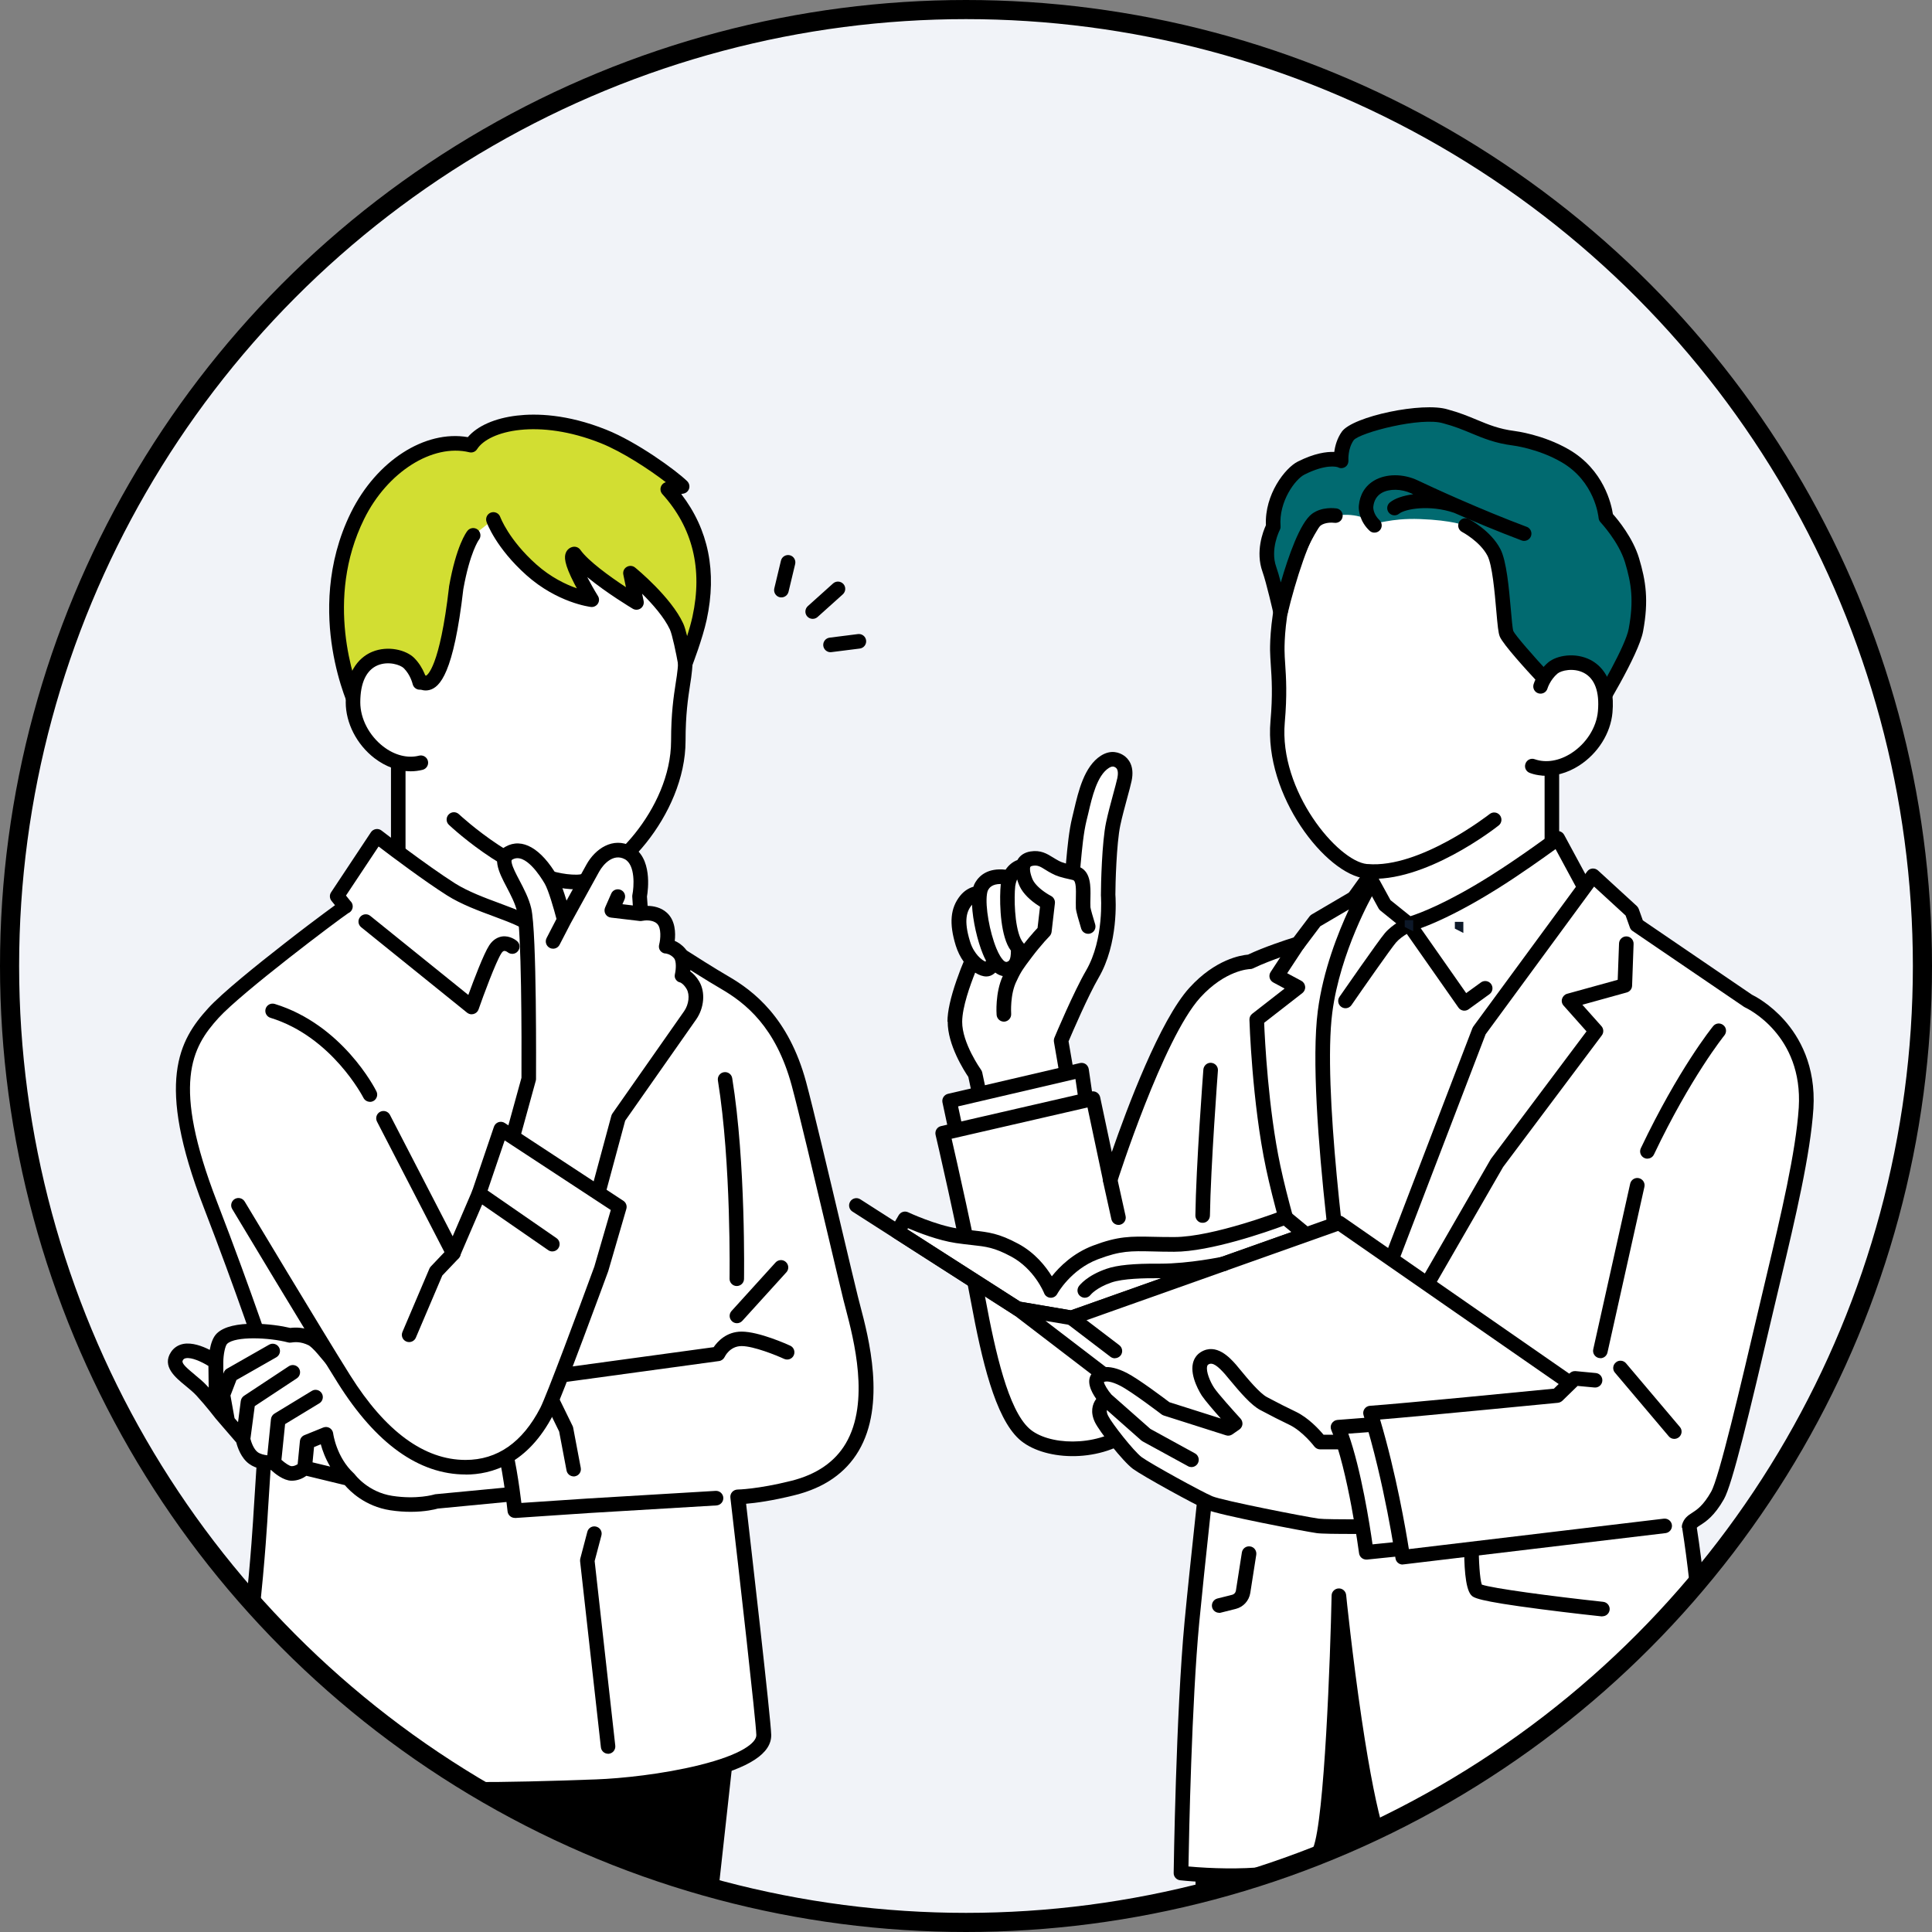 <?xml version="1.0" encoding="UTF-8"?><svg id="_レイヤー_2" xmlns="http://www.w3.org/2000/svg" xmlns:xlink="http://www.w3.org/1999/xlink" viewBox="0 0 232.3 232.3"><rect x="0" y="0" width="232.3" height="232.3" fill="#808080" stroke="none"/><defs><style>.cls-1,.cls-2,.cls-3{fill:none;}.cls-4{fill:#016a70;}.cls-5{fill:#fff;}.cls-6{fill:#f1f3f8;}.cls-2{stroke:#0d1828;}.cls-2,.cls-3{stroke-miterlimit:10;}.cls-7{fill:#d2de32;}.cls-3{stroke:#000;stroke-width:2.3px;}.cls-8{clip-path:url(#clippath);}</style><clipPath id="clippath"><circle class="cls-1" cx="116.15" cy="116.15" r="115"/></clipPath></defs><g id="_台紙"><circle class="cls-1" cx="116.15" cy="116.15" r="115"/><circle class="cls-6" cx="116.15" cy="116.15" r="115"/><circle class="cls-1" cx="116.15" cy="116.15" r="115"/><g class="cls-8"><g id="man"><path d="M191.24,180.55l-42.06-.23-4.61,38.71.07,10.62h57.02c.05-3.66.29-19.41.45-26.97.4-18.86-10.88-22.13-10.88-22.13Z"/><path d="M197.49,183.97c-2.91-3.33-5.88-4.22-6.01-4.26-.08-.02-.16-.03-.24-.03l-42.06-.23h0c-.44,0-.82.33-.87.77l-4.61,38.71s0,.07,0,.11l.07,10.62h1.75l-.07-10.57,4.51-37.88,41.13.22c.51.18,2.86,1.12,5.15,3.78,3.43,3.99,5.15,10.02,5,17.46-.16,7.52-.4,23.34-.45,26.99h1.75c.05-3.69.29-19.45.45-26.95.21-10.02-2.88-15.72-5.51-18.73Z"/><path class="cls-5" d="M116.92,115.51s0,0,0,0c-.45-.5-.87-1.19-1.14-2.05-.74-2.41-.61-3.96.39-5.2.52-.64,1.14-.83,1.62-.87.05-.35.14-.64.26-.85.55-.91,1.61-1.36,3.37-1,.33-.83.91-1.27,1.59-1.41h0c.1-.47.43-.78,1.04-.88,1.22-.2,1.76.44,2.83,1.01.51.27.97.41,2.1.65.22-2.24.37-4.59.83-6.45.54-2.14,1.09-5.6,3.05-6.85.31-.2,1.01-.58,1.8-.04.58.39.79,1.15.57,2.16-.24,1.12-.96,3.45-1.36,5.35-.5,2.35-.6,7.58-.6,8.52,0,0,.48,5.45-1.9,9.54-1.48,2.54-3.76,7.98-3.76,7.98l1.81,10.45-9.29,7.06-2.87-13.49s-2.44-3.4-2.42-6.29c.02-2.76,2.09-7.34,2.09-7.34h0Z"/><path d="M113.95,122.84c-.02,2.8,1.98,5.91,2.48,6.65l2.83,13.32c.09.41.45.69.86.69.06,0,.12,0,.18-.02.47-.1.78-.57.67-1.04l-2.87-13.49c-.03-.12-.07-.23-.15-.33-.02-.03-2.28-3.21-2.26-5.77.01-1.77.97-4.42,1.56-5.9.47.3.94.46,1.35.46.16,0,.32-.03.46-.08.25-.09.44-.23.61-.39.31.24.61.36.9.42-.93,2.03-.75,4.56-.74,4.67.04.46.42.81.87.81.02,0,.05,0,.07,0,.48-.04.84-.46.81-.94,0-.05-.16-2.37.67-3.98,0-.01.01-.03.02-.04.48-1.06.91-1.62,1.55-2.47l.24-.32s.02-.02.03-.04c.57-.76,1.1-1.37,1.44-1.76,0,0,.02-.02.02-.03.39-.43.64-.69.64-.69.14-.14.22-.32.25-.51l.4-3.45c.04-.37-.15-.72-.48-.89,0,0-.37-.19-.82-.51-.73-.52-1.24-1.08-1.43-1.58-.31-.8-.28-1.19-.25-1.32,0,0,0,0,0,0,.02-.08.04-.16.32-.21.58-.09.87.07,1.52.48.22.14.47.29.76.44.59.32,1.12.48,2.32.74.08.02.16.04.24.06.38.1.36,1.2.34,2.08,0,.43-.02.87,0,1.3.02.38.36,1.54.64,2.46.12.38.46.62.84.62.09,0,.17-.01.26-.04.46-.14.72-.63.58-1.1-.25-.81-.54-1.82-.57-2.05-.02-.36-.01-.77,0-1.16.03-1.35.05-3.01-1.21-3.64.01-.16.03-.31.04-.47.17-1.81.34-3.68.7-5.15.07-.28.14-.59.22-.9.44-1.91,1.05-4.52,2.45-5.42.39-.25.61-.21.83-.06.36.24.28.89.21,1.25-.1.46-.29,1.16-.51,1.97-.29,1.07-.62,2.29-.85,3.38-.5,2.35-.62,7.46-.62,8.7,0,.03,0,.05,0,.08,0,.05.42,5.23-1.78,9.02-1.49,2.56-3.72,7.85-3.81,8.08-.06.15-.08.32-.06.49l1.8,10.45c.08.48.54.8,1.01.71.48-.08.8-.54.71-1.01l-1.76-10.2c.45-1.06,2.35-5.47,3.61-7.64,2.41-4.13,2.06-9.44,2.02-10.01,0-1.2.13-6.14.59-8.31.22-1.05.55-2.24.83-3.29.23-.83.42-1.55.53-2.06.39-1.85-.42-2.71-.94-3.06-.49-.33-1.51-.77-2.76.03-2,1.28-2.7,4.29-3.22,6.5-.07.31-.14.6-.21.88-.4,1.61-.58,3.55-.75,5.42,0,.05,0,.11-.01.16-.43-.12-.66-.21-.91-.35-.23-.12-.45-.26-.65-.38-.73-.45-1.48-.92-2.72-.72-.72.12-1.26.48-1.56,1.03-.58.22-1.06.62-1.42,1.16-2.09-.23-3.12.67-3.63,1.51-.1.16-.18.34-.24.54-.51.15-1.08.46-1.58,1.07-1.2,1.49-1.36,3.34-.54,6.01.22.7.54,1.36.95,1.93-.2.45-.47,1.14-.85,2.22-.72,2.07-1.1,3.75-1.1,4.99ZM120.33,106.29s0,.02,0,.03c-.15,1.47-.16,5.18.8,7.27.12.26.26.5.42.71,0,1.19-.26,1.28-.48,1.35-.3.1-.67-.46-.82-.71-.15-.24-.29-.54-.44-.89-.83-2.01-1.36-5.06-1.14-6.54h0c.05-.33.12-.48.15-.52.12-.2.43-.71,1.52-.7ZM124.75,111.58c-.13.13-.3.33-.52.57,0,0-.02.02-.02.03-.27.31-.66.75-1.08,1.29-.02-.02-.04-.04-.06-.06-.13-.15-.25-.34-.35-.55-.75-1.64-.8-4.92-.65-6.33.04-.25.1-.47.17-.65,0,0,0,0,0,0,0,0,0,0,0,0,.02-.05.04-.09.06-.14.05.18.11.36.19.56.32.84,1.01,1.64,2.05,2.38.18.13.36.25.51.34l-.3,2.59ZM118.5,115.63c-.2-.08-.55-.3-.92-.71h0s0,0,0,0c-.29-.33-.7-.89-.95-1.73-.8-2.61-.36-3.65.23-4.4,0,0,0,0,.01-.01.09,1.94.66,4.36,1.31,5.93.12.29.24.56.37.79-.02.04-.03.09-.05.12Z"/><polygon class="cls-5" points="130.91 134.52 115.48 138.45 114.18 132.37 130.05 128.67 130.91 134.52"/><path d="M115.47,139.33c.06,0,.12,0,.18-.02.47-.1.78-.57.67-1.04l-1.12-5.24,14.11-3.29.72,4.91c.07.48.52.81.99.74.48-.07.81-.51.74-.99l-.85-5.85c-.04-.24-.17-.46-.37-.6-.2-.14-.45-.18-.69-.13l-15.87,3.7c-.46.11-.76.57-.66,1.04l1.3,6.08c.09.41.45.69.86.69Z"/><path class="cls-5" d="M157.75,113.4c3.11-1.5,7.07-5.01,7.07-9.56v-2.63l10.88-6.66,10.88-9.17v18.47c0,4.55,3.96,8.06,7.07,9.56,6.38,3.08,8.96,7.1,8.96,7.1l-18.85,10.52h-16.13l-18.85-10.52s2.58-4.02,8.96-7.1Z"/><path d="M167.64,131.9c.31,0,.61-.16.77-.45.24-.42.08-.96-.34-1.19l-17.97-10.03c1.05-1.26,3.59-3.9,8.03-6.04,3.77-1.82,7.57-5.73,7.57-10.35v-2.14l10.47-6.41s.07-.05.11-.08l9.44-7.96v16.58c0,4.63,3.8,8.53,7.57,10.35,4.44,2.14,6.98,4.78,8.03,6.04l-17.97,10.03c-.42.24-.57.77-.34,1.19.24.42.77.57,1.19.34l18.85-10.52c.21-.12.36-.32.42-.55.06-.23.02-.48-.11-.69-.11-.17-2.79-4.26-9.31-7.42-2.44-1.18-6.58-4.36-6.58-8.78v-18.47c0-.34-.2-.65-.51-.79-.31-.14-.67-.1-.93.12l-10.83,9.13-10.83,6.63c-.26.16-.42.44-.42.75v2.63c0,4.42-4.14,7.6-6.58,8.78-6.53,3.15-9.2,7.25-9.31,7.42-.13.2-.17.45-.11.69.06.23.21.43.42.55l18.85,10.52c.14.08.28.11.43.11Z"/><path class="cls-5" d="M152.17,125.07l4.53-9.52,5.08-6.14,2.88-4.01,1.87,3.41,2.89,2.33h0s3.48-.82,10.17-5.02c3.68-2.31,7.74-5.32,7.74-5.32l4.56,8.44s-15.74,56.42-29.31,56.42-10.4-40.58-10.4-40.58Z"/><path d="M157.08,164c-8.05-8.7-5.88-37.77-5.79-39,0-.11.04-.21.08-.31l4.53-9.52c.03-.07.07-.13.12-.18l5.06-6.12,2.86-3.98c.18-.24.47-.38.76-.36.3.02.57.19.71.45l1.78,3.25,2.4,1.93c1.08-.34,4.31-1.53,9.51-4.79,3.61-2.26,7.64-5.25,7.68-5.28.2-.15.46-.21.71-.15.25.06.46.22.58.44l4.56,8.44c.11.2.13.43.07.65-.04.14-4.01,14.31-9.6,28.3-3.29,8.24-6.49,14.81-9.52,19.54-3.97,6.2-7.58,9.22-11.04,9.22-2.09,0-3.94-.85-5.49-2.53ZM187.03,102.1c-1.38,1-4.29,3.08-6.98,4.76-6.74,4.22-10.28,5.09-10.43,5.13-.26.06-.54,0-.75-.17l-2.89-2.33c-.09-.07-.16-.16-.22-.26l-1.2-2.19-2.07,2.88s-.02.03-.04.05l-5.01,6.06-4.41,9.27c-.17,2.35-1.91,29.68,5.34,37.51,1.22,1.32,2.6,1.97,4.21,1.97,2.78,0,5.99-2.83,9.56-8.41,2.96-4.63,6.11-11.1,9.36-19.24,5.07-12.7,8.81-25.56,9.45-27.79l-3.91-7.24Z"/><path d="M176.08,121.52c.18,0,.36-.06.51-.17l2.5-1.81c.39-.28.48-.83.2-1.22-.28-.39-.83-.48-1.22-.2l-1.78,1.29-6.15-8.78c-.25-.35-.71-.47-1.09-.29-.07.03-1.61.77-2.53,1.85-.82.96-5.27,7.39-5.46,7.66-.28.4-.18.94.22,1.22.4.28.94.18,1.22-.22,1.27-1.84,4.72-6.78,5.35-7.52.36-.42.89-.79,1.3-1.04l6.21,8.86c.13.19.34.32.57.36.05,0,.1.01.15.01Z"/><path class="cls-5" d="M131.4,132.1l2.07,9.74s5.54-17.38,10.18-22.49c3.33-3.67,6.62-3.71,6.62-3.71h0c2.18-1.07,5.78-2.18,5.78-2.18l2.09-2.76,6.18-3.63s-4.04,6.97-5.02,14.58c-1.47,11.39,3.29,42.04,3.29,42.04l15.24-39.77,13.69-18.64,4.67,4.28.58,1.63,13.41,9.13s7.53,3.43,6.95,12.88c-.41,6.35-2.78,15.56-4.79,24.14-2.54,10.85-4.86,20.69-5.86,22.45-1.79,3.14-3.08,2.6-3.4,3.76,3.05,19.4,1.96,42,1.96,42,0,0-34.91.68-38.02-1.91-3.11-2.6-6.07-31.78-6.07-31.78,0,0-.55,26.32-2.28,30.65-1.73,4.33-16.7,2.69-16.7,2.69,0,0,.27-19.17,1.31-30.15,1.04-10.98,2.17-19.25,2.26-23.88.04-2.36,0-5.5-.15-9.36,0,0-3.63,5.93-9.63,10.31-3.92,2.86-10.1,2.62-12.67.26-2.53-2.33-4.09-8.4-5.51-16.05-1.72-9.3-4.26-20.08-4.26-20.08l18.07-4.16Z"/><path d="M187.2,226.45c-18.54-.31-20.13-1.64-20.72-2.13-.6-.5-2.2-1.84-4.51-17.41-.18-1.21-.35-2.42-.51-3.59-.35,7.75-.96,17.01-1.96,19.52-.87,2.18-4.07,3.33-9.78,3.52-3.97.13-7.67-.26-7.82-.28-.45-.05-.79-.43-.78-.88,0-.19.28-19.33,1.31-30.22.39-4.08.79-7.79,1.14-11.07.59-5.52,1.06-9.88,1.12-12.75.03-1.86.01-4.1-.06-6.68-1.63,2.18-4.5,5.56-8.33,8.35-4.39,3.2-11.01,2.74-13.78.2-2.88-2.64-4.48-9.51-5.78-16.54-1.7-9.18-4.22-19.93-4.25-20.04-.05-.23-.01-.47.11-.66.12-.2.32-.34.55-.39l18.07-4.16c.23-.05.47-.01.67.12.2.13.34.33.39.56l1.4,6.6c1.83-5.28,5.78-15.85,9.34-19.76,3.11-3.42,6.19-3.91,7.04-3.98,1.89-.9,4.61-1.79,5.48-2.06l1.92-2.54c.07-.09.16-.17.26-.23l6.18-3.63c.34-.2.78-.15,1.06.13.28.28.34.72.14,1.06-.04.07-3.96,6.9-4.91,14.26-1.15,8.94,1.63,30.27,2.8,38.49l14.05-36.64c.03-.07.07-.14.11-.2l13.69-18.64c.15-.2.37-.33.62-.35.25-.02.49.06.68.23l4.67,4.28c.1.1.18.22.23.35l.49,1.37,13.12,8.94c.39.19,2.18,1.13,3.91,3.08,1.76,1.98,3.8,5.44,3.48,10.62-.36,5.51-2.17,13.17-3.93,20.57-.3,1.24-.59,2.48-.88,3.71-2.94,12.55-4.94,20.91-5.95,22.68-1.16,2.04-2.17,2.69-2.84,3.12-.26.16-.36.24-.42.31,2.98,19.22,1.94,41.7,1.93,41.93-.02.46-.4.82-.86.83-.06,0-4.21.08-9.74.08-2.51,0-5.31-.02-8.14-.06ZM202.23,183.7c-.02-.12-.01-.25.02-.37.22-.8.75-1.14,1.22-1.44.56-.36,1.32-.85,2.27-2.52.96-1.68,3.51-12.59,5.77-22.21.29-1.23.58-2.47.88-3.72,1.74-7.33,3.54-14.91,3.89-20.27.53-8.7-6.16-11.9-6.44-12.03-.05-.02-.09-.04-.13-.07l-13.41-9.13c-.15-.1-.27-.25-.33-.43l-.51-1.43-3.79-3.48-13.04,17.76-15.2,39.66c-.14.37-.52.6-.91.56-.39-.04-.71-.34-.77-.74-.2-1.26-4.77-30.91-3.3-42.29.63-4.87,2.45-9.43,3.74-12.2l-3.44,2.02-1.98,2.63c-.11.15-.27.26-.44.31-.04.01-3.56,1.1-5.65,2.12-.11.06-.24.09-.37.09-.12,0-2.98.12-5.99,3.42-4.46,4.91-9.94,21.99-9.99,22.17-.12.38-.48.63-.88.61-.4-.02-.73-.3-.81-.69l-1.88-8.87-16.34,3.76c.63,2.74,2.64,11.55,4.07,19.26,1.19,6.41,2.74,13.27,5.24,15.56,2.22,2.04,7.98,2.29,11.56-.32,5.77-4.22,9.35-9.97,9.4-10.05.2-.32.58-.48.95-.4.38.09.65.43.67.82.15,3.75.2,6.92.15,9.41-.06,2.95-.53,7.34-1.13,12.9-.35,3.27-.75,6.98-1.14,11.04-.9,9.55-1.23,25.52-1.29,29.28,5.57.51,13.97.35,14.99-2.23,1.37-3.43,2.07-23.07,2.22-30.34,0-.46.38-.84.84-.86.47-.02.86.33.91.79,0,.07.75,7.36,1.86,14.87,2.05,13.83,3.5,15.99,3.9,16.32.4.33,3,1.45,19.63,1.73,7.39.13,14.6.03,16.99,0,.16-4.23.7-23.97-1.98-41Z"/><path class="cls-2" d="M175.43,111.34s.02,0,.02,0v.02s-.02-.01-.02-.01Z"/><path class="cls-2" d="M169.4,111.14s.02,0,.02,0v.02s-.02-.01-.02-.01Z"/><path d="M146.59,193.93c.07,0,.14,0,.21-.03l1.79-.45c.91-.23,1.59-.98,1.74-1.91l.72-4.6c.07-.48-.25-.93-.73-1-.48-.08-.93.25-1,.73l-.72,4.6c-.04.23-.21.42-.43.48l-1.79.45c-.47.12-.75.59-.64,1.06.1.4.46.66.85.66Z"/><path d="M168.33,160.94c.3,0,.6-.16.76-.44l11.64-20.18,11.87-15.83c.25-.33.23-.8-.05-1.11l-2.29-2.57,5.34-1.48c.37-.1.63-.43.64-.81l.18-5.02c.02-.48-.36-.89-.84-.91-.48-.02-.89.36-.91.84l-.16,4.38-6.08,1.68c-.29.08-.52.31-.61.6-.09.29-.02.6.19.83l2.75,3.09-11.47,15.3s-.04.06-.06.09l-11.66,20.23c-.24.42-.1.95.32,1.2.14.08.29.12.44.12Z"/><path d="M158.78,160.94c.09,0,.19-.02.28-.05.46-.16.7-.65.55-1.11-.04-.12-4.01-11.83-5.67-19.65-1.45-6.84-1.86-15.16-1.94-17.15l4.6-3.58c.23-.18.36-.47.33-.77-.03-.3-.2-.56-.46-.7l-1.7-.91,2.02-3.07c.27-.4.15-.95-.25-1.21-.4-.27-.95-.15-1.21.25l-2.55,3.88c-.14.21-.18.46-.12.7.06.24.22.44.44.56l1.36.73-3.89,3.03c-.22.17-.35.44-.34.72,0,.1.31,9.96,2,17.9,1.68,7.92,5.68,19.73,5.72,19.85.12.36.46.59.83.59Z"/><path d="M198.08,139.31c.33,0,.64-.18.79-.5,4.43-9.31,8.43-14.27,8.47-14.32.3-.38.25-.93-.13-1.23-.38-.31-.93-.25-1.23.13-.17.21-4.16,5.16-8.69,14.67-.21.44-.02.96.41,1.17.12.06.25.09.38.09Z"/><path d="M146.44,128.73c.04-.48-.32-.9-.81-.94-.48-.04-.9.33-.94.81-.04.55-.88,11.63-.96,17.54,0,.43.3.81.72.88.01,0,.03,0,.04,0,.52.08.98-.33.99-.86.09-5.87.95-17.3.96-17.44Z"/><path d="M201.31,173.01c.2,0,.4-.07.57-.21.37-.31.42-.87.1-1.23l-6.47-7.65c-.31-.37-.87-.42-1.23-.1-.37.31-.42.87-.1,1.23l6.47,7.65c.17.21.42.31.67.31Z"/><path d="M192.43,163.31c.4,0,.76-.28.85-.69l4.44-19.91c.11-.47-.19-.94-.66-1.05-.47-.11-.94.19-1.05.66l-4.44,19.91c-.11.47.19.94.66,1.05.06.01.13.02.19.02Z"/><path d="M192.67,194.34c.44,0,.82-.33.87-.78.05-.48-.3-.91-.78-.96-6.31-.68-13.3-1.62-14.59-2.07-.24-.66-.38-2.92-.37-4.79,0-.48-.38-.88-.87-.88-.48-.01-.88.38-.88.87-.02,2.3.1,5.22.82,6.04.29.33.62.71,8.35,1.71,3.67.48,7.31.87,7.34.87.03,0,.06,0,.09,0Z"/><path d="M134.48,147.28c.06,0,.13,0,.19-.02.47-.1.77-.57.67-1.04l-1.01-4.56c-.1-.47-.57-.77-1.04-.67-.47.1-.77.57-.67,1.04l1.01,4.56c.09.41.45.69.85.69Z"/><path class="cls-5" d="M153.59,78.18c-.03-3.95,1.11-13.73,8.57-20.31,3.53-3.12,9.19-4.45,13.64-4,12.49,1.26,13,15.91,12.54,21.77-.31,3.94-.64,7.66-.64,7.66l-.51,5.83-7.52,9.44s-8.66,6.85-15.39,6.19c-3.96-.39-11.44-9.15-10.67-17.98.39-4.51-.02-6.68-.04-8.6Z"/><path d="M164.31,105.63s-.07,0-.1,0c-4.77-.47-12.24-9.99-11.45-18.92.28-3.16.15-5.13.04-6.72-.04-.63-.08-1.22-.09-1.79-.02-2.18.34-13.46,8.87-20.98,3.91-3.45,9.86-4.61,14.1-4.24.07,0,.14.01.21.02,5.68.57,9.79,3.94,11.87,9.73,1.84,5.13,1.64,10.78,1.46,12.97-.31,3.9-.63,7.63-.64,7.67l-.51,5.83c-.04.48-.47.84-.95.8-.48-.04-.84-.47-.8-.95l.51-5.83s.33-3.76.63-7.66c.16-2.08.36-7.44-1.37-12.24-1.86-5.19-5.36-8.08-10.39-8.58-3.87-.38-9.39.63-12.98,3.79-7.96,7.02-8.29,17.6-8.27,19.65,0,.52.04,1.06.08,1.69.11,1.64.24,3.69-.05,6.99-.72,8.23,6.36,16.68,9.88,17.03.03,0,.06,0,.08,0,6.29.55,14.59-5.95,14.67-6.01.38-.3.93-.24,1.23.14.3.38.24.93-.14,1.23-.36.29-8.93,6.99-15.92,6.38Z"/><path class="cls-4" d="M176.2,63.2s2.37,1.23,3.42,3.23c1.05,1.99,1.15,8.88,1.51,9.78.37.91,4.52,5.35,4.52,5.35l1.8,4.68,3.86.13s4.86-7.8,5.38-10.59c.66-3.53.35-5.69-.47-8.4-.82-2.71-3.14-5.16-3.14-5.16,0,0-.4-4.79-4.9-7.4-3-1.73-6.2-2.11-6.2-2.11-3.34-.43-4.91-1.74-8.15-2.62-2.88-.92-10.85,1.02-11.78,2.33-.93,1.32-.8,2.98-.8,2.98,0,0-1.51-.77-4.82.89-1.33.67-3.6,3.66-3.34,7.04,0,0-1.38,2.6-.47,5.13.48,1.34,1.34,5.12,1.34,5.12,0,0,2.28-9.59,4.3-11.09.94-.7,2.3-.49,2.3-.49,0,0,2.54-.53,4.51.82.45.31,1.99-.55,5.68-.41,3.89.14,5.44.79,5.44.79Z"/><path d="M187.38,87.11c-.33-.03-.62-.24-.74-.56l-1.74-4.52c-1.34-1.44-4.2-4.57-4.57-5.5-.18-.43-.26-1.31-.42-3.11-.19-2.18-.48-5.49-1.06-6.6-.9-1.72-3.03-2.85-3.05-2.86-.43-.22-.59-.75-.37-1.18.22-.43.75-.6,1.18-.37.11.06,2.63,1.38,3.79,3.6.74,1.42,1.03,4.66,1.26,7.26.09,1.04.2,2.34.3,2.61.23.5,2.43,3.03,4.34,5.08.08.08.14.18.18.28l1.59,4.14,2.77.09c1.48-2.42,4.62-7.84,4.99-9.86.63-3.39.33-5.43-.44-7.99-.75-2.48-2.92-4.79-2.94-4.82-.14-.14-.22-.33-.24-.53-.02-.18-.44-4.38-4.47-6.71-2.79-1.62-5.83-2-5.86-2-2.09-.27-3.5-.85-4.99-1.47-.98-.41-2-.83-3.28-1.17-.01,0-.03,0-.04-.01-2.64-.84-10.07,1.11-10.8,2.01-.73,1.03-.64,2.39-.64,2.4.02.33-.11.66-.39.83-.28.17-.59.19-.87.03-.15-.05-1.43-.43-4.04.89-1.09.55-3.09,3.23-2.86,6.19.01.17-.02.33-.1.48-.01.02-1.18,2.3-.42,4.42.16.45.36,1.13.55,1.87.89-3.08,2.3-7.16,3.74-8.24,1.2-.9,2.78-.68,2.96-.66.48.07.81.52.73,1-.07.48-.52.8-1,.73-.28-.04-1.12-.06-1.64.33-1.21.91-3.05,6.74-3.97,10.59-.09.4-.45.68-.86.67-.41,0-.76-.28-.85-.68,0-.04-.85-3.74-1.31-5.02-.87-2.42.06-4.84.41-5.6-.17-3.72,2.33-6.9,3.83-7.65,2.01-1.01,3.46-1.2,4.39-1.16.09-.7.33-1.62.91-2.44,1.31-1.84,9.74-3.61,12.74-2.67,1.38.37,2.45.81,3.48,1.24,1.44.6,2.68,1.11,4.54,1.35.13.02,3.41.42,6.53,2.22,4.21,2.44,5.12,6.6,5.3,7.77.61.68,2.41,2.87,3.14,5.29.83,2.76,1.18,5.09.49,8.81-.53,2.86-4.99,10.08-5.5,10.89-.17.27-.46.42-.77.41l-3.86-.13s-.03,0-.05,0Z"/><path d="M183.58,63.35c-2.82-1.06-5.55-2.2-7.84-3.2-.05-.03-.11-.06-.17-.08-.03-.01-.06-.02-.09-.03-2.24-.98-4.03-1.81-5.02-2.28-1.73-.82-3.77-.82-5.2,0-1.11.64-1.76,1.7-1.88,3.06-.05.61.16,1.93,1.29,2.99.15.14.33.22.52.23.26.02.52-.07.71-.27.33-.35.31-.91-.04-1.24-.78-.73-.74-1.54-.74-1.56.07-.78.41-1.35,1.01-1.7.92-.53,2.39-.5,3.58.06.07.03.14.06.21.1-1.21.16-2.21.5-2.8.98-.38.31-.43.86-.13,1.23.16.19.38.3.6.32.22.02.45-.04.63-.19.71-.58,3.67-1.12,6.62-.11,2.35,1.03,5.18,2.21,8.11,3.32.45.17.96-.06,1.13-.51.17-.45-.06-.96-.51-1.13Z"/><path class="cls-5" d="M186.69,80.31c1.43-1.21,6.88-1.36,6.3,5.28-.37,4.23-4.96,7.87-8.76,6.52l.98-9.6s.36-1.25,1.48-2.2Z"/><path d="M185.37,93.25c-.49-.04-.97-.14-1.42-.31-.46-.16-.7-.66-.53-1.12.16-.46.66-.7,1.12-.53,1.34.47,2.93.21,4.38-.72,1.81-1.16,3.04-3.1,3.21-5.05.21-2.34-.38-3.94-1.7-4.62-1.25-.64-2.72-.28-3.16.09-.89.76-1.2,1.77-1.2,1.78-.13.47-.62.73-1.08.6-.47-.13-.73-.62-.6-1.08.02-.06.45-1.52,1.75-2.63,1.04-.88,3.28-1.25,5.1-.31,1.14.59,3.01,2.2,2.64,6.33-.22,2.48-1.75,4.92-4.01,6.37-1.43.92-3.01,1.34-4.49,1.21Z"/><path class="cls-5" d="M128.83,158.46l-6.46-1.1-14.45-9.26.9-1.54s3.43,1.61,6.23,2.03c3.09.46,4.1.2,6.95,1.73,3.14,1.68,4.35,4.85,4.35,4.85,0,0,1.72-3.19,5.36-4.57,3.65-1.38,4.79-.97,9.46-.97,4.9,0,13.33-3.25,13.33-3.25l2.52,2.08-28.19,10Z"/><path d="M128.68,159.32l-6.46-1.1c-.12-.02-.23-.06-.33-.13l-14.45-9.26c-.4-.25-.52-.77-.28-1.18l.9-1.54c.23-.39.72-.54,1.13-.35.03.02,3.35,1.56,5.99,1.96.71.11,1.32.17,1.86.23,1.84.21,3.05.34,5.38,1.59,2.04,1.09,3.33,2.75,4.05,3.92.91-1.14,2.53-2.77,4.95-3.69,3.04-1.15,4.53-1.12,7.25-1.06.72.02,1.55.03,2.52.03,4.68,0,12.93-3.16,13.01-3.2.29-.11.63-.06.87.14l2.52,2.08c.24.2.36.52.31.83-.05.31-.27.57-.57.67l-28.19,10c-.09.03-.19.05-.29.05-.05,0-.1,0-.15-.01ZM154.33,147.38c-1.89.7-8.78,3.13-13.16,3.13-.99,0-1.83-.02-2.56-.04-2.66-.06-3.87-.09-6.59.94-3.28,1.24-4.89,4.14-4.9,4.17-.16.3-.48.48-.82.46-.34-.02-.64-.24-.76-.56-.01-.03-1.16-2.89-3.95-4.39-2.03-1.09-3-1.2-4.75-1.39-.55-.06-1.18-.13-1.92-.24-2.13-.32-4.55-1.27-5.74-1.78l-.08.13,13.6,8.71,6.06,1.03,26.52-9.41-.93-.77Z"/><polygon class="cls-5" points="185.74 164.19 185.12 163.76 183.36 162.54 182.52 161.96 170.48 153.6 169.62 153.01 167.83 151.77 167.29 151.39 161.01 147.04 156.82 148.53 156.68 148.58 150.59 150.73 149.92 150.97 144.21 153 143.33 153.31 137.77 155.28 136.79 155.63 131.3 157.58 130.29 157.94 128.83 158.46 126.84 158.12 125.95 157.97 122.47 157.38 122.37 157.36 122.57 157.52 136.83 168.43 137.66 169.06 139.3 170.32 140.04 170.88 150.14 178.62 154.23 177.52 155.27 177.24 161.08 175.67 161.68 175.51 171.64 172.83 172.51 172.6 178.21 171.07 179.22 170.8 185.22 169.18 185.46 169.11 190.78 167.69 185.74 164.19"/><path d="M149.61,179.31l-27.77-21.26c-.32-.24-.43-.68-.27-1.05.16-.37.55-.58.95-.51l6.24,1.06,31.97-11.34c.27-.09.56-.06.79.11l29.76,20.65c.28.19.42.53.36.87-.06.34-.31.61-.64.7l-40.64,10.93c-.08.02-.15.03-.23.03-.19,0-.38-.06-.53-.18ZM160.88,148.01l-31.76,11.27c-.14.05-.29.06-.44.04l-2.97-.5,24.62,18.84,38.4-10.33-27.84-19.32Z"/><path d="M122.37,158.24c.29,0,.57-.14.74-.4.26-.41.14-.95-.27-1.21l-19.4-12.43c-.41-.26-.95-.14-1.21.27s-.14.95.27,1.21l19.4,12.43c.15.09.31.14.47.14Z"/><path d="M134.05,163.31c.26,0,.52-.12.7-.34.29-.38.22-.93-.17-1.23l-5.22-3.98c-.38-.29-.93-.22-1.23.17-.29.38-.22.93.17,1.23l5.22,3.98c.16.12.35.18.53.18Z"/><path d="M130.43,156.04c.27,0,.54-.13.71-.36h0s.66-.84,2.48-1.47c1.41-.49,3.97-.53,5.77-.52.05,0,.09,0,.14,0,3.67,0,7.63-.84,7.8-.87.47-.1.77-.57.67-1.04-.1-.47-.57-.78-1.04-.67-.04,0-3.95.83-7.43.83-.04,0-.09,0-.13,0-3.11-.02-5.07.17-6.36.62-2.35.81-3.23,1.97-3.32,2.09-.28.39-.2.94.2,1.22.16.11.33.17.51.17Z"/><path class="cls-5" d="M132,165.69c.54-.64,1.62-.58,3.09.17,1.47.75,5.1,3.53,5.1,3.53l7.48,2.38.85-.59s-2.66-2.9-3.27-3.82c-.61-.92-1.69-3.23-.42-4.02,1.27-.79,2.51.65,3.17,1.4.66.75,2.65,3.37,3.92,4.04,1.27.66,1.73.92,3.52,1.79,1.79.87,3.29,2.85,3.29,2.85h10.61l2.83,10.07s-12.26.2-13.73,0c-1.47-.2-11.67-2.18-13.02-2.75-1.36-.58-7.57-3.99-8.67-4.8-1.1-.81-3.83-4.31-4.3-5.28-.8-1.64.55-2.34.55-2.34,0,0-1.65-1.88-1.02-2.62Z"/><path d="M131.33,165.12c.58-.69,1.78-1.25,4.16-.04,1.39.71,4.46,3.02,5.12,3.52l6.18,1.96c-.83-.93-1.88-2.15-2.27-2.73-.15-.23-1.45-2.27-1.09-3.89.13-.58.45-1.05.94-1.36,1.88-1.17,3.55.72,4.26,1.52l.03.04c.14.16.32.38.55.66.79.96,2.26,2.73,3.12,3.18l.63.33c.85.45,1.41.74,2.86,1.44,1.5.72,2.78,2.11,3.32,2.76h10.2c.48,0,.88.39.88.88s-.39.88-.88.88h-10.61c-.27,0-.53-.13-.7-.35-.01-.02-1.39-1.82-2.97-2.59-1.47-.71-2.04-1.01-2.91-1.47l-.63-.33c-1.08-.57-2.4-2.1-3.66-3.62-.21-.26-.39-.48-.51-.61l-.03-.04c-.84-.95-1.51-1.52-2.02-1.2-.07.04-.13.1-.16.25-.13.6.33,1.77.84,2.55.46.71,2.46,2.92,3.18,3.71.17.19.25.44.23.69-.03.25-.17.48-.37.62l-.85.59c-.22.15-.5.2-.76.11l-7.48-2.38c-.1-.03-.19-.08-.27-.14-.04-.03-3.59-2.74-4.97-3.44-1.02-.52-1.69-.6-1.96-.44.06.31.46.98.91,1.5l4.68,4.13,5.36,2.94c.42.23.58.76.35,1.19-.16.29-.46.46-.77.46-.14,0-.29-.03-.42-.11l-5.45-2.98c-.06-.03-.11-.07-.16-.11l-4.14-3.66c-.03.18,0,.41.16.71.43.87,3.06,4.24,4.03,4.96,1.06.78,7.21,4.16,8.49,4.7,1.2.51,11.13,2.46,12.8,2.69,1.03.14,8.69.07,13.59,0,0,0,0,0,.01,0,.48,0,.87.38.88.86,0,.48-.38.88-.86.89-.81.01-5.64.09-9.42.09-2.12,0-3.91-.02-4.45-.1-1.36-.19-11.71-2.16-13.25-2.82-1.41-.6-7.65-4.03-8.84-4.9-1.23-.91-4.04-4.51-4.57-5.6-.58-1.2-.34-2.17.15-2.82-.63-.89-1.26-2.18-.49-3.09Z"/><path class="cls-5" d="M172.18,185.84l-7.9.81s-1.3-10.03-3.4-15.05c4.27-.35,7.98-.55,7.98-.55l3.32,14.8Z"/><path d="M164.28,187.52s.06,0,.09,0l7.9-.81c.48-.05.83-.48.78-.96-.05-.48-.48-.83-.96-.78l-7.06.72c-.33-2.34-1.36-8.94-2.91-13.31,3.71-.29,6.76-.46,6.79-.46.48-.03.85-.44.83-.92-.03-.48-.44-.85-.92-.83-.04,0-3.78.21-8.01.56-.28.02-.53.18-.68.42-.15.24-.17.53-.06.79,2.03,4.85,3.32,14.72,3.34,14.82.06.44.43.76.87.76Z"/><path class="cls-5" d="M189.37,165.71l2.43.23,8.37,17.52-31.5,3.76s-1.29-9.03-3.87-17.34c3.99-.28,22.45-2.1,22.45-2.1l2.13-2.08Z"/><path d="M168.66,188.1s.07,0,.1,0l31.5-3.76c.48-.06.82-.49.77-.97-.06-.48-.49-.82-.97-.77l-30.66,3.66c-.37-2.33-1.53-9.08-3.46-15.58,5.46-.45,21.21-2,21.38-2.01.2-.02.38-.11.53-.24l1.84-1.79,2.02.19c.48.05.91-.31.95-.79.05-.48-.31-.91-.79-.95l-2.43-.23c-.26-.02-.51.07-.69.25l-1.91,1.86c-2.42.24-18.47,1.81-22.12,2.06-.27.02-.51.16-.66.38-.15.22-.19.5-.11.75,2.53,8.14,3.83,17.12,3.84,17.21.06.44.44.75.87.75Z"/></g><g id="man-2"><path d="M97.71,74.41c-.24,0-.48-.1-.65-.29-.32-.36-.29-.91.07-1.24l3.04-2.73c.36-.32.91-.29,1.24.07.32.36.29.91-.07,1.24l-3.04,2.73c-.17.15-.38.22-.58.22Z"/><path d="M93.96,71.83c-.07,0-.14,0-.21-.02-.47-.11-.76-.59-.65-1.06l.8-3.34c.11-.47.59-.76,1.06-.65.47.11.76.59.65,1.06l-.8,3.34c-.1.4-.46.67-.85.67Z"/><path d="M99.86,78.42c-.43,0-.81-.32-.87-.77-.06-.48.28-.92.76-.98l3.41-.43c.48-.06.92.28.98.76.06.48-.28.92-.76.98l-3.41.43s-.07,0-.11,0Z"/><polygon points="84.72 194.33 37.92 194.33 31.21 202.35 32.39 229.66 33.27 229.66 84.34 229.66 85.23 229.66 88.04 204.19 84.72 194.33"/><path d="M88.87,203.91l-3.32-9.86c-.12-.36-.45-.6-.83-.6h-46.79c-.26,0-.51.12-.67.31l-6.71,8.03c-.14.17-.21.38-.2.6l1.18,27.27h1.75l-1.17-27,6.23-7.45h45.76l3.06,9.08-2.8,25.38h1.76l2.8-25.38c.01-.13,0-.26-.04-.38Z"/><path class="cls-5" d="M76.73,113.62c-3.11-1.5-7.07-5.01-7.07-9.56v-2.63l-10.88-6.66-10.88-9.17v18.47c0,4.55-3.96,8.06-7.07,9.56-6.38,3.08-8.96,7.1-8.96,7.1l18.85,10.52h16.13l18.85-10.52s-2.58-4.02-8.96-7.1Z"/><path d="M66.84,132.13c-.31,0-.61-.16-.77-.45-.24-.42-.08-.96.34-1.19l17.97-10.03c-1.05-1.26-3.59-3.9-8.03-6.04-3.77-1.82-7.57-5.73-7.57-10.35v-2.14l-10.47-6.41s-.07-.05-.11-.08l-9.44-7.96v16.58c0,4.63-3.8,8.53-7.57,10.35-4.44,2.14-6.98,4.78-8.03,6.04l17.97,10.03c.42.24.57.77.34,1.19-.24.42-.77.57-1.19.34l-18.85-10.52c-.21-.12-.36-.32-.42-.55-.06-.23-.02-.48.11-.69.11-.17,2.79-4.26,9.31-7.42,2.44-1.18,6.58-4.36,6.58-8.78v-18.47c0-.34.2-.65.51-.79.31-.14.67-.1.93.12l10.83,9.13,10.83,6.63c.26.16.42.44.42.75v2.63c0,4.42,4.14,7.6,6.58,8.78,6.53,3.15,9.2,7.25,9.31,7.42.13.2.17.45.11.69-.06.23-.21.43-.42.55l-18.85,10.52c-.14.08-.28.11-.43.11Z"/><path class="cls-5" d="M64.16,111.67c.92,1.52-.29,6-.35,7.56-.06,1.56,5.78,8.13,5.78,8.13,0,0-1.03-5.88-1.27-9.69-.23-3.81.12-6.23.12-6.23,0,0,1.3-2.02,1.59-3.16.4-1.58-.99-5.35-.99-5.35l2.63-.78,3.91,8.65s8.2,5.38,11.55,7.33c3.35,1.94,7.02,5.13,8.93,12.16,1.23,4.54,5.14,21.38,6.22,25.79,1.09,4.41,6.1,19.55-6.9,22.81-4.26,1.07-6.68,1.08-6.68,1.08,0,0,3.07,26.55,3.12,28.62.09,3.89-13.41,5.97-20.07,6.22-23.61.87-31.41.15-34.29-4.12-2.88-4.27-2.55-7.74-2.55-7.74,0,0-1.3-.69-2.18,4.86-.69,4.35-2.2,5.63-3.04,6.06-1.37.69-1.76-.03-1.76-.03,0,0,1.64-13.32,2.38-19.73.73-6.4,1.05-12.26,1.05-12.26l1.1-17.19s-2.85-8.71-7.16-19.84c-5.68-14.7-2.97-19.36.36-23.01,3.11-3.41,16.24-13.2,15.89-12.8l-1.02-1.26,2.55-3.84,2.24-3.38s5.45,4.21,8.92,6.4c3.46,2.19,9,3.21,9.92,4.73Z"/><path d="M57.54,216.02c-13.6,0-18.45-1.34-20.81-4.82-1.59-2.35-2.25-4.47-2.53-5.99-.2.62-.41,1.5-.61,2.76-.57,3.55-1.75,5.81-3.51,6.7-2.1,1.06-2.89-.34-2.92-.4-.09-.16-.12-.34-.1-.52.02-.13,1.65-13.39,2.38-19.72.72-6.3,1.05-12.15,1.05-12.2l1.09-17.03c-.41-1.23-3.16-9.47-7.09-19.64-5.84-15.12-2.94-20.1.53-23.92,1.66-1.83,5.91-5.25,9.17-7.79,2.16-1.69,3.91-3,4.76-3.63.51-.38.97-.72,1.33-.98l-.42-.52c-.24-.3-.26-.72-.05-1.03l4.79-7.22c.13-.2.35-.34.59-.38.24-.04.49.02.68.17.05.04,5.46,4.21,8.85,6.36,1.54.97,3.57,1.73,5.36,2.39,2.34.87,4.19,1.55,4.84,2.63.76,1.26.48,3.46.03,6.21-.12.73-.23,1.42-.25,1.82.07.64,1.65,2.85,3.54,5.16-.3-2.01-.65-4.63-.78-6.68-.24-3.85.11-6.31.12-6.41.02-.12.06-.24.13-.35.34-.53,1.27-2.08,1.47-2.9.23-.91-.42-3.37-.96-4.83-.08-.23-.07-.48.04-.7.11-.22.3-.38.53-.45l2.63-.78c.42-.12.87.08,1.05.48l3.81,8.42c1.31.86,8.31,5.43,11.3,7.16,3,1.74,7.24,4.95,9.34,12.69.82,3.02,2.79,11.34,4.37,18.03.8,3.38,1.49,6.29,1.86,7.78.07.3.17.65.27,1.05,1.02,3.86,3.14,11.91-.18,17.52-1.56,2.64-4.12,4.42-7.62,5.3-2.79.7-4.81.96-5.91,1.05.55,4.78,2.98,25.89,3.02,27.78.05,2.23-2.62,3.98-8.17,5.35-4.55,1.12-9.71,1.66-12.74,1.77-5.59.21-10.29.32-14.24.32ZM34.76,202.06c.22,0,.41.05.55.13.31.17.49.5.46.86,0,.03-.24,3.25,2.41,7.17,2.57,3.81,9.78,4.61,33.53,3.73,2.95-.11,7.97-.62,12.39-1.72,5.07-1.25,6.86-2.69,6.84-3.61-.04-1.61-2.05-19.37-3.12-28.54-.03-.25.05-.5.21-.68.17-.19.4-.29.65-.3.02,0,2.39-.03,6.47-1.05,3.03-.76,5.23-2.27,6.54-4.49,2.95-4.99.95-12.55,0-16.19-.11-.41-.2-.77-.28-1.08-.37-1.5-1.06-4.42-1.86-7.8-1.58-6.68-3.55-14.99-4.36-17.98-1.91-7.04-5.56-9.91-8.52-11.63-3.33-1.93-11.26-7.13-11.6-7.35-.14-.09-.25-.22-.32-.37l-3.6-7.96-1.02.3c.43,1.32,1.05,3.64.71,4.98-.27,1.08-1.25,2.7-1.59,3.25-.07.62-.28,2.79-.09,5.87.23,3.71,1.25,9.53,1.26,9.59.07.39-.13.77-.48.94-.35.17-.78.09-1.04-.21-.01-.02-1.49-1.68-2.94-3.52-2.74-3.46-3.08-4.59-3.05-5.23.02-.5.14-1.22.27-2.05.26-1.58.69-4.21.2-5.02-.33-.55-2.34-1.29-3.94-1.89-1.87-.69-4-1.48-5.69-2.55-2.73-1.73-6.62-4.65-8.23-5.88l-3.92,5.9.52.65h0c.36.32.39.88.07,1.24-.09.1-.2.18-.32.23-1.26.84-12.78,9.51-15.59,12.59-3.23,3.55-5.68,7.91-.19,22.11,4.26,11.03,7.15,19.8,7.17,19.89.03.11.05.22.04.33l-1.1,17.19c0,.05-.33,5.95-1.06,12.3-.63,5.5-1.95,16.22-2.29,19.04.1-.03.24-.08.41-.17.7-.35,1.96-1.52,2.57-5.41.67-4.23,1.62-5.15,2.27-5.47.22-.11.44-.15.64-.15Z"/><path d="M56.72,121.96c-.2,0-.39-.07-.55-.19l-12.74-10.28c-.38-.3-.44-.86-.13-1.23.3-.38.86-.44,1.23-.13l11.78,9.5c.64-1.76,1.84-4.93,2.51-5.96.5-.77,1.12-1,1.54-1.07.96-.14,1.72.48,1.8.55.37.31.41.87.1,1.23-.31.37-.86.41-1.23.11-.07-.06-.28-.18-.43-.15-.13.02-.26.19-.32.29-.66,1.01-2.21,5.21-2.74,6.74-.09.27-.31.47-.59.55-.08.02-.16.03-.24.03Z"/><path d="M78.51,120.94c-.26,0-.52-.12-.69-.34-2.39-3.05-5.14-6.43-5.6-6.8-.18-.13-1.01.05-1.59.34-.43.22-.96.04-1.17-.4-.21-.43-.04-.96.4-1.17.37-.18,2.28-1.06,3.44-.16.43.33,1.74,1.89,3.05,3.5l-1.48-4.86c-.14-.46.12-.95.58-1.09.46-.14.95.12,1.09.58l2.81,9.26c.12.4-.06.84-.43,1.03-.13.07-.27.1-.4.1Z"/><path class="cls-5" d="M49.06,170.3s-3.28-1.43-4.95-2.77c-1.67-1.34-2.86-2.69-3.85-3.69-.99-.99-1.7-2.18-2.71-2.86-1.25-.63-2.17-.53-2.72-.45-2.03-.54-6.77-.99-8.17.4-.68.67-.72,2.81-.72,2.81,0,0-3.5-2.48-4.67-.71-.98,1.48,1.55,2.61,2.96,4.15,1.26,1.37,2.33,2.78,2.33,2.78l2.65,3.07s.31,1.58,1.26,2.27c.95.69,2.46.55,2.46.55,0,0,1.22,1.28,2.12,1.3.9.03,1.58-.67,1.58-.67l5.33,1.29s1.72,2.42,5.09,2.94c3.25.5,5.42-.19,5.42-.19l13.75-1.31-3.26-10.24-13.89,1.32Z"/><path d="M66.13,178.35l-13.75,1.31c-.06,0-.12.02-.18.04-.02,0-2.05.62-5.03.16-2.94-.45-4.49-2.56-4.51-2.58,0,0,0,0,0,0,0,0-.01-.01-.02-.02-.03-.04-.06-.08-.1-.11,0,0,0,0,0,0-2.1-1.94-2.48-4.77-2.48-4.8-.03-.27-.19-.51-.42-.65-.23-.14-.52-.16-.77-.06l-2.27.92c-.3.12-.51.4-.54.73l-.27,2.76c-.19.12-.45.25-.72.24-.25,0-.79-.37-1.23-.76l.44-4.3,4.12-2.5c.41-.25.54-.79.29-1.2-.25-.41-.79-.55-1.2-.29l-4.49,2.73c-.23.14-.39.39-.42.66l-.44,4.35c-.39-.04-.84-.15-1.15-.37-.48-.35-.78-1.2-.88-1.61l.52-3.93,5.06-3.34c.4-.27.51-.81.25-1.21-.27-.4-.81-.51-1.21-.25l-5.39,3.56c-.21.14-.35.36-.39.62l-.33,2.55-.42-.48-.49-2.72.72-1.87,4.79-2.73c.42-.24.57-.77.33-1.19-.24-.42-.77-.57-1.19-.33l-5.07,2.89c-.18.1-.31.26-.38.45l-.06.15v-1.39c0-.91.23-1.97.45-2.19.97-.96,5.12-.77,7.33-.18.11.03.23.04.35.02.43-.06,1.15-.16,2.16.34.5.35.96.9,1.44,1.48.34.41.69.83,1.09,1.24.22.22.45.46.7.72.84.87,1.89,1.96,3.22,3.03,1.74,1.4,5.01,2.83,5.15,2.89.14.06.28.08.43.07l13.89-1.32c.48-.05.83-.47.79-.96-.05-.48-.47-.83-.96-.79l-13.67,1.3c-.73-.33-3.22-1.49-4.55-2.56-1.24-1-2.21-2-3.05-2.88-.25-.26-.49-.51-.72-.74-.35-.35-.67-.74-.98-1.12-.55-.67-1.12-1.36-1.86-1.85-.03-.02-.06-.04-.09-.05-1.38-.7-2.46-.63-3.07-.56-1.92-.47-7.05-1.1-8.84.67-.47.46-.71,1.25-.84,1.97-.9-.46-2.12-.91-3.17-.72-.63.12-1.15.46-1.49.98-1.13,1.71.53,3.06,1.74,4.05.46.38.94.77,1.31,1.17,1.21,1.32,2.26,2.7,2.27,2.71.01.01.02.03.03.04l.79.92s0,0,0,0l1.71,1.98c.14.55.56,1.86,1.54,2.57.87.64,2.01.73,2.63.74.5.46,1.5,1.26,2.44,1.29.78.02,1.43-.31,1.82-.59l4.62,1.12c.6.71,2.42,2.55,5.45,3.02.91.14,1.74.19,2.48.19,1.73,0,2.91-.29,3.25-.39l13.66-1.31c.48-.05.83-.47.79-.96-.05-.48-.47-.84-.96-.79ZM23.39,165.26c-1.29-1.05-1.59-1.43-1.39-1.73.08-.13.19-.19.35-.22.67-.13,1.87.41,2.71.93l.03,2.6c-.07-.08-.14-.16-.21-.23-.45-.49-.98-.92-1.49-1.34ZM38.57,173.66c.19.71.54,1.68,1.13,2.68l-2.12-.51.18-1.84.81-.33Z"/><path d="M88.6,154.63s-.01,0-.02,0c-.48,0-.87-.41-.86-.89,0-.14.22-13.8-1.4-23.82-.08-.48.25-.93.72-1,.48-.08.93.25,1,.72,1.65,10.17,1.42,23.99,1.42,24.13,0,.48-.4.86-.88.86Z"/><path d="M88.61,159.1c-.21,0-.42-.07-.59-.23-.36-.33-.39-.88-.06-1.24l5.29-5.83c.33-.36.88-.39,1.24-.06.36.33.39.88.06,1.24l-5.29,5.83c-.17.19-.41.29-.65.29Z"/><path class="cls-5" d="M86.34,162.79l-22.25,3.04-7.65.99s2.76,3.43,3.9,6.31c.9,2.28,1.57,8.51,1.57,8.51l8.77-.59,15.41-.92,8.56-17.52s-3.52-1.62-5.48-1.62-2.83,1.8-2.83,1.8Z"/><path d="M61.9,182.51c-.44,0-.82-.33-.87-.78,0-.06-.67-6.13-1.51-8.28-1.07-2.73-3.74-6.05-3.76-6.08-.2-.25-.25-.58-.13-.88.12-.29.39-.5.7-.54l7.65-.99,21.83-2.98c.46-.67,1.53-1.87,3.36-1.87,2.09,0,5.47,1.52,5.84,1.69.44.2.63.72.43,1.16-.2.44-.72.63-1.16.43-.93-.43-3.67-1.54-5.11-1.54s-2.03,1.29-2.04,1.31c-.13.26-.38.45-.67.49l-22.25,3.04-6.15.8c.94,1.29,2.35,3.4,3.1,5.32.74,1.87,1.31,6.09,1.53,7.9l7.94-.53,15.41-.92c.48-.03.9.34.93.82.03.48-.34.9-.82.93l-15.41.92-8.76.59s-.04,0-.06,0Z"/><path d="M68.98,177.52c-.41,0-.78-.29-.86-.71l-.89-4.69-2.89-5.9c-.21-.43-.03-.96.4-1.17.43-.21.96-.03,1.17.4l2.94,6.01c.03.07.06.14.07.22l.91,4.81c.09.48-.22.93-.7,1.02-.06.01-.11.02-.16.02Z"/><path d="M44.48,132.48c-.32,0-.63-.18-.78-.48-.04-.07-3.77-7.34-11.18-9.62-.46-.14-.72-.63-.58-1.09.14-.46.63-.72,1.09-.58,8.14,2.5,12.07,10.18,12.23,10.51.22.43.04.96-.39,1.18-.13.06-.26.09-.39.09Z"/><path d="M73.12,210.87c-.44,0-.82-.33-.87-.78l-2.5-22.36c-.01-.11,0-.22.02-.32l.85-3.23c.12-.47.6-.75,1.07-.62.47.12.75.6.62,1.07l-.81,3.07,2.48,22.2c.05.48-.29.91-.77.97-.03,0-.07,0-.1,0Z"/><path class="cls-5" d="M62.33,54.34c-12.55.16-14.34,14.72-14.39,20.59-.03,3.96-.03,7.69-.03,7.69v5.85l6.67,10.06s8.03,7.58,14.79,7.51c3.98-.04,12.19-8.12,12.19-16.98,0-4.53.6-6.65.79-8.56.37-3.94.09-13.77-6.77-20.98-3.25-3.41-8.76-5.24-13.24-5.18Z"/><path d="M69.27,106.92s.07,0,.1,0c4.8-.05,13.06-8.89,13.06-17.85,0-3.17.3-5.13.54-6.7.1-.62.19-1.21.24-1.78.21-2.18.83-13.44-7-21.67-3.66-3.84-9.61-5.51-13.89-5.45-5.71.07-10.09,3.07-12.67,8.66-2.28,4.95-2.57,10.6-2.59,12.8-.03,3.92-.03,7.66-.03,7.7v5.85c0,.48.39.88.88.88s.88-.39.88-.88v-5.85s0-3.77.03-7.68c.02-2.09.29-7.44,2.43-12.08,2.31-5.01,6.04-7.58,11.1-7.64,3.9-.05,9.3,1.45,12.6,4.91,7.31,7.68,6.72,18.25,6.53,20.29-.05.52-.13,1.06-.23,1.68-.25,1.63-.56,3.65-.56,6.96,0,8.26-7.79,16.07-11.33,16.1-6.33.07-14.1-7.2-14.18-7.27-.35-.33-.91-.32-1.24.04-.33.35-.32.91.04,1.24.34.32,8.29,7.75,15.3,7.75Z"/><path class="cls-7" d="M80.28,58.84l1.74-.33c-1.32-1.29-5.92-4.61-9.46-6.02-7.89-3.15-14.27-1.56-15.94,1.05-4.92-1.19-10.7,2.53-13.64,8.5-5.67,11.51-.03,23.06-.03,23.06l4.95.04v-3.52s2.44.03,2.44.03c0,0,2.77,4.01,4.5-10.95.87-4.85,2.05-6.33,2.05-6.33l2.42-1.89s1.02,2.9,4.57,6.06c3.54,3.16,7.26,3.59,7.26,3.59,0,0-3.27-5.27-2.09-5.5,1.64,2.33,7.48,5.83,7.48,5.83l-.73-3.52s4.15,3.4,5.54,6.4c.43.94,1.06,4.42,1.06,4.42,0,0,1.22-3.15,1.71-5.41,1.87-8.64-2.1-13.6-3.83-15.52h0Z"/><path d="M47.9,86.02c.23,0,.45-.09.62-.25.17-.16.26-.39.26-.62v-2.63s1.18.01,1.18.01c.38.33.95.61,1.65.44,1.29-.32,2.93-2,4.1-12.14.8-4.45,1.86-5.91,1.87-5.92.3-.38.23-.92-.14-1.23-.38-.3-.93-.23-1.23.14-.14.17-1.35,1.8-2.22,6.72,0,.02,0,.04,0,.05-1.12,9.71-2.63,10.6-2.78,10.66-.04-.02-.1-.07-.14-.12-.16-.25-.4-.36-.7-.36l-2.44-.03c-.23,0-.46.09-.63.25-.17.16-.26.39-.26.62v2.64s-3.5-.03-3.5-.03c-.95-2.28-4.53-12.14.24-21.81,2.78-5.65,8.22-9.1,12.65-8.03.36.09.74-.06.94-.38,1.42-2.22,7.39-3.7,14.88-.71,2.58,1.03,5.84,3.17,7.81,4.69-.22.06-.41.2-.53.41-.19.33-.14.74.11,1.02,3.65,4.04,4.87,9,3.62,14.74-.16.72-.39,1.55-.64,2.33-.16-.63-.32-1.2-.48-1.53-1.45-3.15-5.6-6.57-5.78-6.71-.29-.24-.69-.26-1.01-.07-.32.19-.48.56-.4.93l.31,1.5c-1.95-1.28-4.56-3.17-5.48-4.49-.2-.28-.54-.42-.88-.36-.38.07-.69.32-.85.68-.22.51-.25,1.31,1.02,3.77.1.18.19.36.29.54-1.31-.46-3.12-1.31-4.88-2.88-3.31-2.95-4.32-5.67-4.33-5.7-.16-.45-.66-.69-1.12-.53-.45.16-.69.66-.53,1.12.04.13,1.14,3.15,4.81,6.42,3.71,3.3,7.58,3.79,7.74,3.81.33.04.66-.12.84-.4.18-.28.18-.65,0-.93-.47-.76-.91-1.55-1.28-2.26,2.32,1.91,5.3,3.7,5.47,3.8.3.18.67.16.96-.04.28-.2.42-.55.35-.89l-.18-.87c1.21,1.2,2.65,2.82,3.34,4.3.28.61.76,2.91.99,4.21.07.39.39.68.78.72.39.04.76-.19.9-.56.05-.13,1.25-3.24,1.75-5.54,1.25-5.78.22-10.86-3.06-15.12l.27-.05c.32-.06.58-.29.68-.61.09-.31,0-.65-.23-.88-1.37-1.33-6.05-4.73-9.75-6.2-4.73-1.89-8.44-1.96-10.73-1.69-2.64.31-4.75,1.24-5.9,2.59-5.15-.89-10.98,2.84-14.06,9.08-3.03,6.15-2.88,12.3-2.22,16.37.71,4.4,2.13,7.34,2.19,7.46.15.3.45.49.78.49l4.95.04h0Z"/><path class="cls-5" d="M49.18,79.74c-1.32-1.33-6.74-1.95-6.74,4.71,0,4.24,4.26,8.27,8.15,7.26l-.14-9.65s-.25-1.28-1.28-2.32Z"/><path d="M49.37,92.74c.49,0,.97-.06,1.45-.18.47-.12.75-.6.63-1.07-.12-.47-.6-.75-1.07-.63-1.37.35-2.94-.05-4.3-1.1-1.7-1.32-2.76-3.35-2.76-5.31,0-2.35.73-3.89,2.1-4.46,1.3-.53,2.73-.05,3.14.36.82.83,1.04,1.87,1.05,1.88.1.47.56.78,1.03.68.47-.09.78-.55.69-1.02-.01-.06-.31-1.55-1.52-2.77-.96-.97-3.16-1.53-5.05-.75-1.19.49-3.19,1.93-3.19,6.08,0,2.49,1.32,5.06,3.44,6.7,1.35,1.04,2.88,1.59,4.37,1.59Z"/><path class="cls-5" d="M82.03,117.28s.42-1.78-.29-2.63c-.72-.85-1.62-.88-1.62-.88,0,0,.62-2.33-.53-3.37-.99-.9-2.55-.53-2.55-.53l-.15-2.11s.82-4.07-1.38-5.22c-1.79-.94-3.46.43-4.25,1.86-.79,1.43-3.43,6.21-3.43,6.21,0,0-.93-3.64-1.6-4.8-1.38-2.36-3.24-4.22-5.04-3.23-1.8,1,1.12,3.91,1.81,6.83.67,2.83.56,20.31.56,20.31l-4.34,15.76,10.7,5.44,4.46-16.54s7.89-11.25,8.62-12.3c.73-1.05.94-2.56.34-3.59-.59-1.03-1.31-1.21-1.31-1.21Z"/><path d="M84.1,118.05c-.36-.62-.76-1.01-1.1-1.25.08-.75.07-1.93-.59-2.71-.42-.5-.88-.79-1.28-.96.11-.95.08-2.45-.94-3.38-.72-.66-1.64-.82-2.32-.83l-.08-1.12c.13-.77.68-4.72-1.86-6.05-2.24-1.17-4.38.32-5.42,2.21l-2.39,4.33c-.33-1.08-.74-2.3-1.11-2.94-1.96-3.36-4.23-4.66-6.22-3.55-1.87,1.04-.78,3.14.11,4.83.51.98,1.04,1.98,1.27,2.97.53,2.22.56,15.07.53,19.99l-4.31,15.65c-.13.47.15.95.61,1.08.47.13.95-.15,1.08-.61l4.34-15.76c.02-.07.03-.15.03-.23,0-.72.11-17.63-.58-20.52-.28-1.2-.89-2.35-1.43-3.38-.4-.76-.78-1.49-.9-2.01-.09-.38-.02-.41.09-.47,1.52-.84,3.34,2.01,3.86,2.9.46.78,1.12,3.1,1.42,4.25l-1.19,2.3c-.22.43-.05.96.38,1.18.13.07.27.1.4.1.32,0,.62-.17.78-.47l1.34-2.59,3.42-6.2c.5-.9,1.7-2.23,3.07-1.51,1.32.69,1.11,3.38.93,4.27-.02.08-.02.16-.02.24l.07,1.06-1.25-.15.25-.57c.19-.44,0-.96-.45-1.15-.44-.19-.96,0-1.15.45l-.73,1.66c-.11.25-.1.55.04.79.14.24.38.4.66.43l3.47.41s.07,0,.11,0c.06,0,.12,0,.18-.02,0,0,0,0,.01,0,.31-.07,1.24-.15,1.76.33.56.51.43,1.9.27,2.5-.07.26-.04.54.13.76.17.21.4.34.67.34h0s.55.05.99.57c.28.33.24,1.29.11,1.86-.06.24-.05.48.09.68.13.2.31.33.54.37.08.03.43.21.77.79.4.69.27,1.84-.3,2.66-.73,1.04-8.54,12.19-8.62,12.3-.06.08-.1.18-.13.27l-4.46,16.54c-.13.47.15.95.62,1.07.08.02.15.03.23.03.39,0,.74-.26.85-.65l4.42-16.39c.87-1.24,7.85-11.2,8.54-12.18.96-1.38,1.12-3.25.38-4.53Z"/><path class="cls-5" d="M57.6,143.51l-3.09,7.18-8.39-16.24-17.45,10.47s9.29,15.48,12.69,20.9c3.4,5.42,8.22,10.59,14.63,10.59,6.02,0,8.8-4.85,9.78-6.75.98-1.9,6.55-17.1,6.55-17.1l2.17-7.46-14.25-9.35-2.63,7.75Z"/><path d="M55.99,177.29h0c-5.62,0-10.79-3.71-15.37-11-3.37-5.37-12.61-20.76-12.7-20.92-.25-.41-.11-.95.3-1.2.42-.25.95-.11,1.2.3.09.15,9.32,15.54,12.68,20.89,4.24,6.75,8.91,10.18,13.88,10.18h0c3.82,0,6.84-2.11,8.99-6.27.75-1.46,4.57-11.73,6.49-16.97l1.98-6.81-12.76-8.37-2.27,6.68s-.02.04-.02.06l-3.09,7.18c-.13.31-.44.52-.77.53-.34.01-.65-.17-.81-.47l-8.39-16.24c-.22-.43-.05-.96.38-1.18.43-.22.96-.05,1.18.38l7.54,14.59,2.34-5.45,2.62-7.72c.09-.26.29-.46.54-.55.26-.09.54-.05.77.1l14.25,9.35c.32.21.47.61.36.98l-2.17,7.46s-.01.04-.02.06c-.23.62-5.6,15.27-6.59,17.2-3.07,5.97-7.43,7.22-10.55,7.22Z"/><path d="M66.41,150.47c-.17,0-.35-.05-.5-.16l-8.81-6.09c-.4-.27-.5-.82-.22-1.22.27-.4.82-.5,1.22-.22l8.81,6.09c.4.27.5.82.22,1.22-.17.25-.44.38-.72.38Z"/><path d="M49.19,161.37c-.11,0-.23-.02-.34-.07-.45-.19-.65-.7-.46-1.15l3.24-7.61c.04-.1.1-.18.17-.26l2.08-2.19c.33-.35.89-.37,1.24-.03.35.33.37.89.03,1.24l-1.97,2.07-3.18,7.47c-.14.33-.47.53-.81.53Z"/></g></g><circle class="cls-3" cx="116.15" cy="116.15" r="115"/></g></svg>